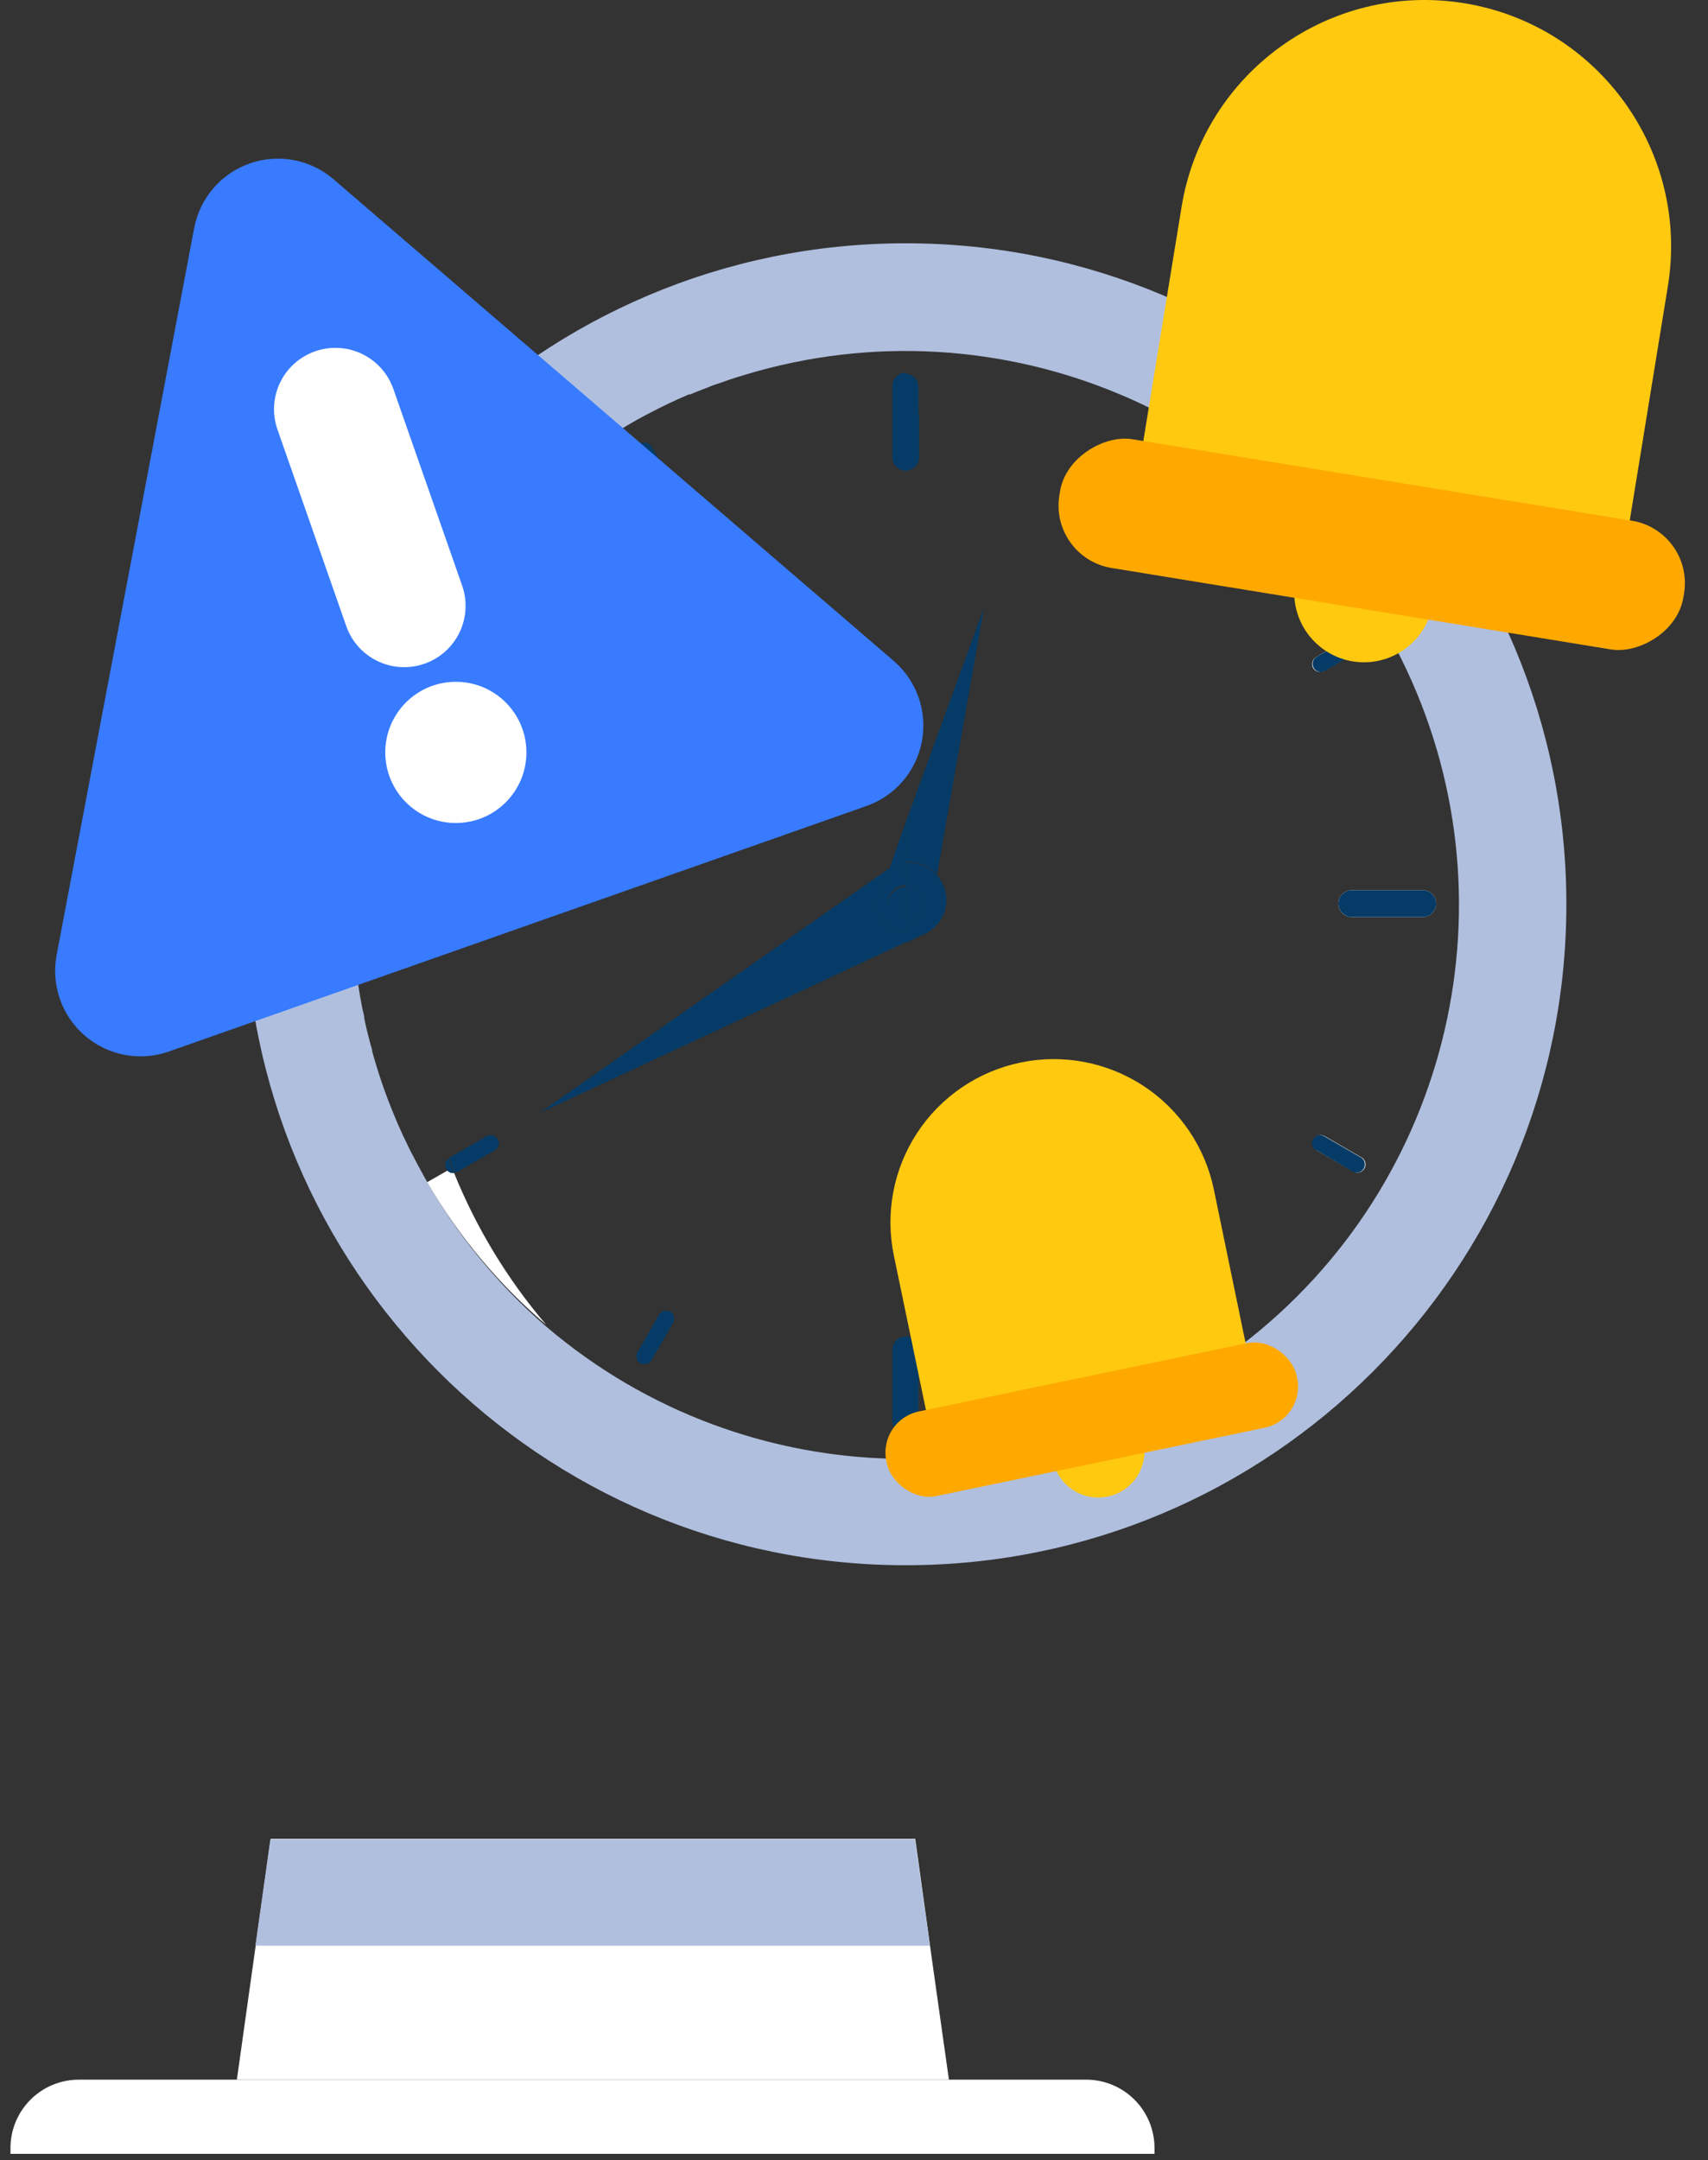 <svg xmlns="http://www.w3.org/2000/svg" width="106" height="134" viewBox="0 0 106 134">
    <rect x="0" y="0" width="106" height="134" fill="#333333" stroke="none"/>
    <g fill="none" fill-rule="evenodd">
        <g fill-rule="nonzero">
            <g transform="translate(-1196 -709) translate(1196.65 709)">
                <path fill="#FFF" d="M58.24 129.001H14.05l2.1-14.94h40c.687 5 1.383 9.98 2.09 14.94z"/>
                <path fill="#B0BFDE" d="M57.06 120.691L56.13 114.091 16.13 114.091 15.2 120.691z"/>
                <path fill="#FFF" d="M4.28 129.001h62.48c1.125 0 2.203.447 2.998 1.242.795.795 1.242 1.874 1.242 2.998v.36H0v-.36c0-1.131.452-2.216 1.256-3.012.804-.796 1.893-1.238 3.024-1.228zM88.48 56.051c0 .22-.087.432-.243.587-.156.156-.367.243-.587.243h-4.41c-.458 0-.83-.371-.83-.83 0-.458.372-.83.83-.83h4.41c.458 0 .83.372.83.83zm-7.42-15.31l2.29-1.34c.155-.089.347-.089.502.001.155.09.25.256.25.435 0 .18-.097.345-.252.434l-2.32 1.34c-.115.07-.253.089-.383.055-.13-.034-.24-.118-.307-.235-.063-.12-.075-.26-.034-.39.042-.13.133-.238.254-.3zm-.18 29.92c.067-.116.178-.2.307-.234.13-.034.268-.014.383.054l2.32 1.34c.206.154.265.437.138.661-.127.224-.4.318-.638.22l-2.33-1.35c-.116-.067-.2-.178-.235-.308-.033-.13-.014-.268.055-.383zm-8.86 13.91c-.244.13-.547.047-.69-.19l-1.34-2.33c-.068-.116-.086-.255-.05-.385.035-.13.122-.24.24-.305.244-.13.547-.046.69.19l1.34 2.33c.136.244.051.55-.19.69z"/>
                <path fill="#053B66" d="M27.22 40.271l2.33 1.34c.24.141.55.06.69-.18.14-.24.06-.549-.18-.69l-2.33-1.34c-.24-.14-.55-.06-.69.18-.14.24-.06.55.18.69z"/>
                <path fill="#B0BFDE" d="M55.56 15.091c-22.644 0-41 18.357-41 41 0 22.644 18.356 41 41 41s41-18.356 41-41c0-22.643-18.356-41-41-41zm-29.88 57.91c-.24-.44-.48-.88-.71-1.33-.1-.18-.19-.36-.28-.55-.23-.47-.45-.94-.66-1.42-.06-.16-.14-.32-.2-.48-.545-1.302-1.005-2.638-1.38-4 0-.17-.09-.35-.13-.53-.13-.5-.26-1-.36-1.51 0-.23-.1-.47-.14-.71-.09-.46-.17-.93-.24-1.4 0-.25-.08-.5-.11-.75-.06-.49-.11-1-.15-1.48v-.67c0-.72-.08-1.44-.08-2.17v-1.63-.52c0-.37 0-.74.08-1.1l.06-.59c0-.35.09-.69.14-1 0-.19 0-.38.08-.57.06-.37.13-.74.2-1.11 0-.15 0-.31.09-.46.1-.52.22-1 .35-1.54l.06-.21c.11-.44.24-.87.37-1.29.05-.17.1-.34.16-.51l.33-1c.07-.19.14-.37.2-.55l.37-.94c.07-.17.14-.34.22-.51.15-.35.3-.69.46-1l.18-.38c.22-.46.46-.92.7-1.37l.16-.29.6-1c.09-.16.19-.31.28-.46.09-.15.36-.57.55-.85l.32-.47c.11-.16.38-.55.58-.82l.32-.43c.24-.32.48-.63.73-.93l.22-.27c.32-.39.65-.78 1-1.15l.28-.3.77-.81.4-.39.71-.68.43-.39.76-.66.4-.34c.33-.26.66-.53 1-.78l.2-.16 1.24-.88.39-.25.9-.58.49-.29.86-.5.5-.27.93-.48.45-.22c.44-.21.88-.41 1.33-.6h.08c.47-.2 1-.39 1.43-.57l.48-.16c.33-.12.67-.24 1-.34l.56-.17c15.766-4.74 32.678 2.368 40.324 16.948 7.646 14.58 3.875 32.534-8.99 42.807-12.864 10.273-31.207 9.977-43.734-.705-3.04-2.63-5.599-5.77-7.56-9.28z"/>
                <path fill="#053B66" d="M40.25 30.541c.065.118.175.205.305.24.13.037.269.018.385-.05.237-.143.32-.446.19-.69l-1.35-2.33c-.091-.155-.258-.25-.438-.249-.18.001-.346.099-.435.255-.09.157-.088.349.003.504l1.34 2.32z"/>
                <path fill="#FFF" d="M33.26 82.191c-2.404-2.815-4.339-5.999-5.73-9.43-.153.017-.304-.038-.41-.15l-1.26.72c1.948 3.35 4.45 6.346 7.4 8.86z"/>
                <path fill="#053B66" d="M56.35 25.661v-1.66c-.005-.456-.374-.824-.83-.83v2.63l.83-.14z"/>
                <path fill="#053B66" d="M55.56 29.191c.458 0 .83-.371.83-.83v-2.7l-.83.09v3.44zM55.56 23.121c-.458 0-.83.372-.83.83v1.9l.83-.1v-2.63zM55.56 29.191v-3.44l-.83.1v2.51c0 .459.372.83.83.83zM40.25 30.541c.065.118.175.205.305.24.13.037.269.018.385-.05.237-.143.32-.446.19-.69l-1.35-2.33c-.091-.155-.258-.25-.438-.249-.18.001-.346.099-.435.255-.09.157-.088.349.003.504l1.34 2.32zM70.87 81.551c-.143-.236-.446-.32-.69-.19-.118.066-.205.175-.24.305-.036.13-.018.27.05.385l1.36 2.33c.143.237.446.32.69.19.241-.14.326-.446.19-.69l-1.36-2.33zM27.04 72.511c.099.174.291.272.49.25-.12-.3-.24-.6-.35-.91-.206.154-.266.437-.14.66zM30.06 71.351c.24-.14.32-.45.18-.69-.14-.24-.45-.32-.69-.18l-2.33 1.34c.11.31.23.61.35.91.07-.009.137-.03.2-.06l2.29-1.32zM80.88 41.431c.067.117.178.201.307.235.13.034.268.014.383-.055l2.32-1.34c.155-.089.251-.254.252-.434 0-.179-.095-.345-.25-.435-.155-.09-.347-.09-.502 0l-2.33 1.34c-.238.142-.317.449-.18.69zM54.73 83.731v4.41c0 .459.372.83.83.83v-6.07c-.458 0-.83.372-.83.83z"/>
                <path fill="#053B66" d="M56.35 88.141v-4.41c0-.458-.372-.83-.83-.83v6.1c.225 0 .441-.091.598-.253.156-.162.24-.381.232-.607zM82.41 56.051c.005.457.374.825.83.83h4.41c.458 0 .83-.371.83-.83 0-.458-.372-.83-.83-.83h-4.41c-.458 0-.83.372-.83.83zM23.47 55.221c-.239.001-.466.105-.623.285-.157.18-.229.419-.197.655.06.42.425.73.85.72h1.68c.04-.546.1-1.096.18-1.65h-1.89v-.01z"/>
                <path fill="#053B66" d="M28.7 55.941c-.065-.422-.433-.73-.86-.72h-2.49c-.08.554-.14 1.104-.18 1.65h2.7c.239.002.466-.099.625-.277.16-.178.234-.416.205-.653zM30.06 40.741l-2.33-1.34c-.24-.14-.55-.06-.69.18-.14.24-.06.55.18.69l2.33 1.34c.24.141.55.06.69-.18.14-.24.06-.549-.18-.69zM81.06 71.351l2.29 1.35c.238.099.511.005.638-.219s.068-.507-.138-.66l-2.32-1.34c-.155-.092-.348-.093-.504-.004-.157.09-.254.255-.255.435-.001.18.094.347.249.438h.04zM40.94 81.361c-.244-.13-.547-.046-.69.19l-1.34 2.33c-.137.241-.058.548.18.69.244.13.547.047.69-.19l1.35-2.33c.13-.244.047-.547-.19-.69zM72.02 27.531c-.223-.13-.51-.07-.66.14l.91.35c.022-.198-.076-.39-.25-.49z"/>
                <path fill="#053B66" d="M69.99 30.001c-.098.238-.004.512.22.639.223.127.506.068.66-.139l1.34-2.32c.03-.063.05-.13.06-.2l-.91-.35-1.37 2.37zM55.04 57.781c-.43-.112-.798-.392-1.022-.777-.223-.385-.284-.843-.168-1.273.027-.095.06-.189.1-.28l.58-1.58c-.087.051-.17.108-.25.17l-21.45 15 22.73-10.59v-.66c-.173.027-.349.023-.52-.01zM57.09 56.591c-.189.7-.806 1.2-1.53 1.24v.66l1-.48c.125-.044.246-.101.36-.17 1.112-.644 1.492-2.067.85-3.18-.082-.143-.18-.277-.29-.4l-.36 2.05c-.005.094-.015.188-.03.28zM54.61 53.811c.292-.165.616-.267.95-.3v-2.51l-1 2.83.05-.02z"/>
                <path fill="#053B66" d="M57.5 54.261l2.91-16.54-4.85 13.28v2.47c.734-.05 1.45.241 1.94.79zM53.85 55.731c-.116.43-.055.888.168 1.273.224.385.591.665 1.022.777.172.03.348.03.52 0v-.69c-.602 0-1.09-.488-1.09-1.09 0-.602.488-1.09 1.09-1.09v-1.4c-.334.033-.658.135-.95.3l-.08.06-.58 1.58c-.04.091-.073.185-.1.28z"/>
                <path fill="#053B66" d="M55.56 53.511v1.49c.602 0 1.09.488 1.09 1.09 0 .602-.488 1.09-1.09 1.09v.69c.724-.04 1.341-.54 1.53-1.24.022-.092.038-.185.05-.28l.36-2.05c-.49-.549-1.206-.84-1.94-.79z"/>
                <path fill="#053B66" d="M56.65 56.051c-.022-.586-.503-1.05-1.09-1.05v2.18c.296 0 .58-.12.785-.333.206-.213.316-.5.305-.797z"/>
                <path fill="#053B66" d="M54.47 56.051c0 .29.115.567.32.771.204.205.48.32.77.32v-2.14c-.587-.001-1.068.463-1.09 1.05z"/>
                <path fill="#387BFF" d="M11.4 14.151l-8.53 45.06c-.365 1.873.304 3.797 1.753 5.039 1.448 1.241 3.452 1.609 5.247.961l43.24-15.21c1.784-.623 3.1-2.15 3.452-4.006.353-1.856-.311-3.76-1.742-4.994l-34.77-29.88c-1.433-1.233-3.416-1.608-5.2-.983-1.785.625-3.1 2.155-3.45 4.013z"/>
                <path fill="#FFF" d="M25.69 41.171c-1.983.693-4.152-.349-4.85-2.33l-4.27-12.2c-.335-.953-.276-2 .163-2.91.439-.91 1.222-1.608 2.177-1.94 1.983-.692 4.152.35 4.85 2.33l4.27 12.2c.335.954.276 2.001-.163 2.911-.439.91-1.222 1.608-2.177 1.94z"/>
                <circle cx="27.64" cy="46.671" r="4.38" fill="#FFF"/>
                <path fill="#FFC910" d="M99.94 35.681l-30.19-4.92 2.93-17.93C74.039 4.498 81.896-1.157 90.23.201c8.334 1.36 13.988 9.217 12.63 17.55l-2.92 17.93z"/>
                <circle cx="84" cy="36.751" r="4.33" fill="#FFC910"/>
                <rect width="8.09" height="39.24" x="80.435" y="14.145" fill="#FFA900" rx="3.92" transform="rotate(-80.74 84.48 33.765)"/>
                <path fill="#FFC910" d="M77.12 85.571l-19.84 4.13-2.45-11.79c-.556-2.632-.04-5.378 1.433-7.63s3.782-3.824 6.417-4.37c2.634-.55 5.378-.03 7.629 1.444 2.25 1.474 3.823 3.782 4.371 6.416l2.44 11.8z"/>
                <circle cx="67.51" cy="90.021" r="2.87" fill="#FFC910"/>
                <rect width="26.01" height="5.36" x="54.1" y="85.378" fill="#FFA900" rx="2.6" transform="rotate(-11.75 67.105 88.058)"/>
            </g>
        </g>
    </g>
</svg>
